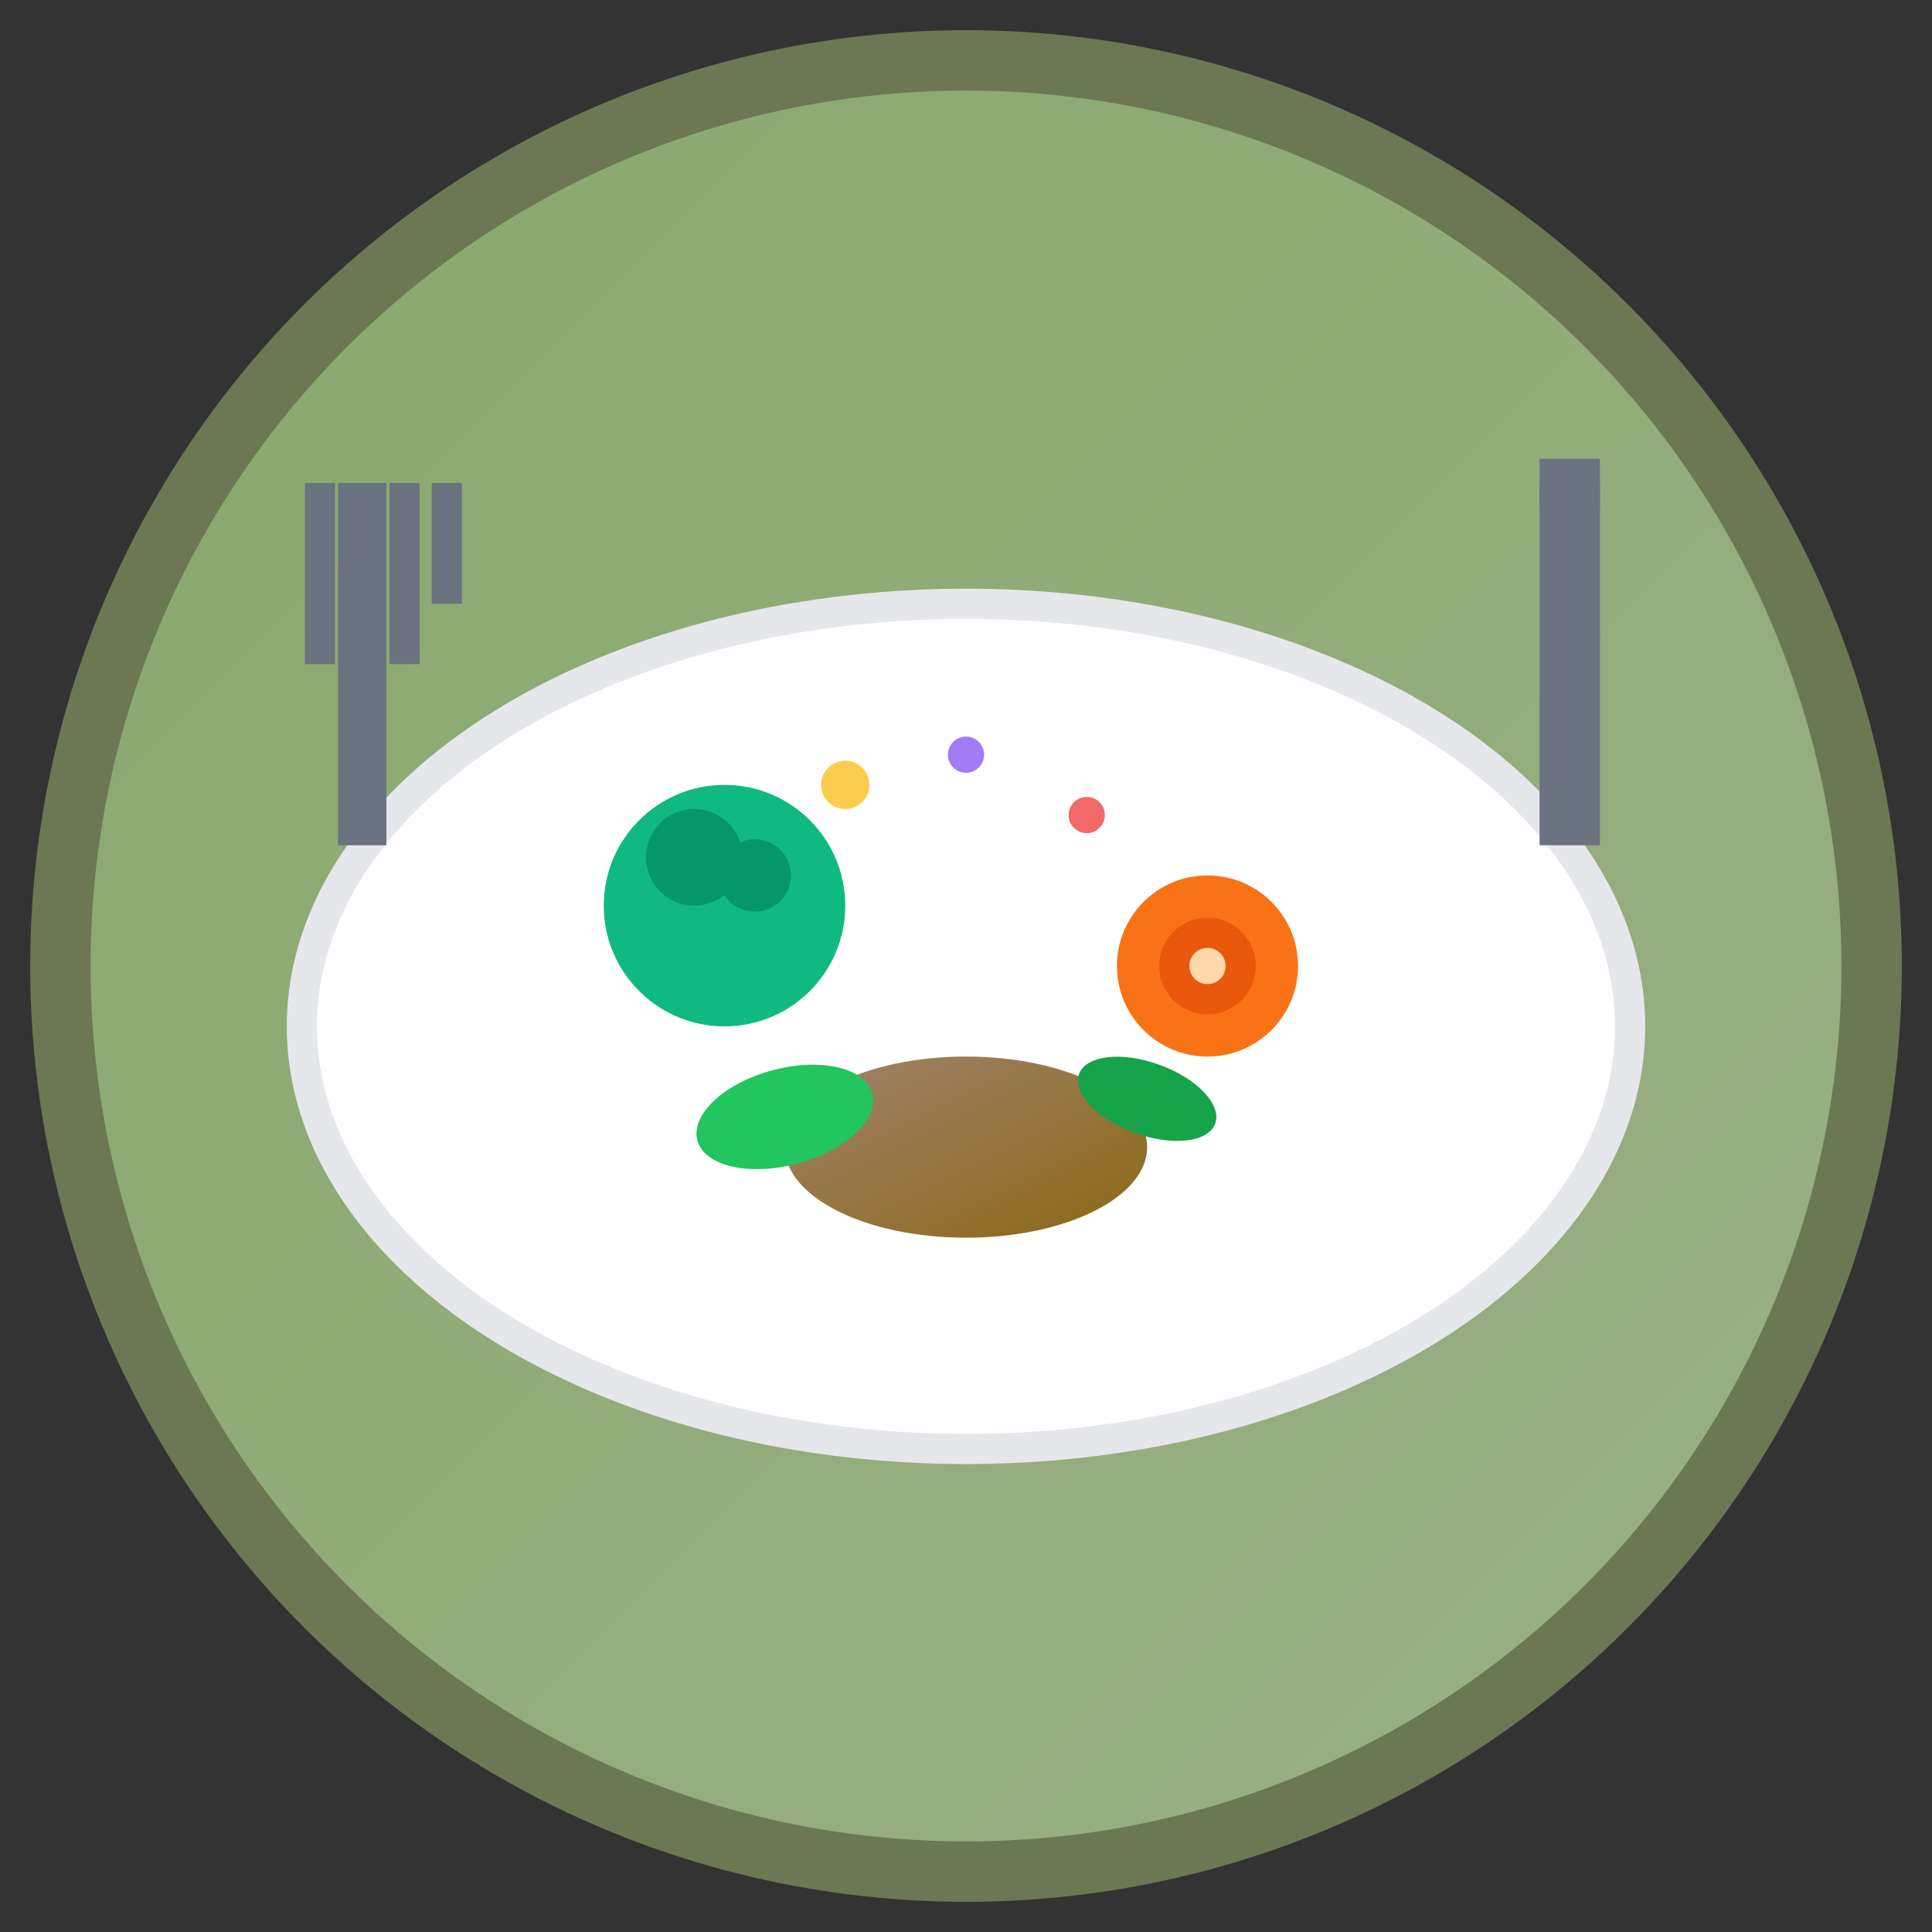 <svg xmlns="http://www.w3.org/2000/svg" viewBox="0 0 32 32" width="32" height="32">
  <rect x="0" y="0" width="32" height="32" fill="#333333" stroke="none"/>
  <defs>
    <linearGradient id="plateGradient" x1="0%" y1="0%" x2="100%" y2="100%">
      <stop offset="0%" style="stop-color:#87A96B;stop-opacity:1" />
      <stop offset="100%" style="stop-color:#9CAF88;stop-opacity:1" />
    </linearGradient>
    <linearGradient id="foodGradient" x1="0%" y1="0%" x2="100%" y2="100%">
      <stop offset="0%" style="stop-color:#A0826D;stop-opacity:1" />
      <stop offset="100%" style="stop-color:#8B6914;stop-opacity:1" />
    </linearGradient>
  </defs>
  
  <!-- Background circle -->
  <circle cx="16" cy="16" r="15" fill="url(#plateGradient)" stroke="#6B7853" stroke-width="1"/>
  
  <!-- Plate -->
  <ellipse cx="16" cy="18" rx="11" ry="2.5" fill="#ffffff" opacity="0.9"/>
  <ellipse cx="16" cy="17" rx="11" ry="7" fill="#ffffff" stroke="#E5E7EB" stroke-width="0.5"/>
  
  <!-- Food items -->
  <!-- Broccoli -->
  <circle cx="12" cy="15" r="2" fill="#10B981"/>
  <circle cx="11.5" cy="14.2" r="0.8" fill="#059669"/>
  <circle cx="12.5" cy="14.5" r="0.6" fill="#059669"/>
  
  <!-- Carrot slice -->
  <circle cx="20" cy="16" r="1.5" fill="#F97316"/>
  <circle cx="20" cy="16" r="0.8" fill="#EA580C"/>
  <circle cx="20" cy="16" r="0.3" fill="#FED7AA"/>
  
  <!-- Protein (chicken/fish) -->
  <ellipse cx="16" cy="19" rx="3" ry="1.5" fill="url(#foodGradient)"/>
  
  <!-- Leafy greens -->
  <ellipse cx="13" cy="18.5" rx="1.5" ry="0.8" fill="#22C55E" transform="rotate(-15 13 18.5)"/>
  <ellipse cx="19" cy="18.2" rx="1.2" ry="0.6" fill="#16A34A" transform="rotate(20 19 18.2)"/>
  
  <!-- Fork silhouette on the left -->
  <line x1="6" y1="8" x2="6" y2="14" stroke="#6B7280" stroke-width="0.8"/>
  <line x1="5.3" y1="8" x2="5.3" y2="11" stroke="#6B7280" stroke-width="0.5"/>
  <line x1="6.7" y1="8" x2="6.7" y2="11" stroke="#6B7280" stroke-width="0.5"/>
  <line x1="7.4" y1="8" x2="7.4" y2="10" stroke="#6B7280" stroke-width="0.5"/>
  
  <!-- Knife silhouette on the right -->
  <line x1="26" y1="8" x2="26" y2="14" stroke="#6B7280" stroke-width="1"/>
  <line x1="25.5" y1="8" x2="26.5" y2="8" stroke="#6B7280" stroke-width="0.8"/>
  
  <!-- Small decorative dots for vitamins/nutrients -->
  <circle cx="14" cy="13" r="0.4" fill="#FBBF24" opacity="0.8"/>
  <circle cx="18" cy="13.5" r="0.3" fill="#EF4444" opacity="0.8"/>
  <circle cx="16" cy="12.5" r="0.3" fill="#8B5CF6" opacity="0.8"/>
</svg>